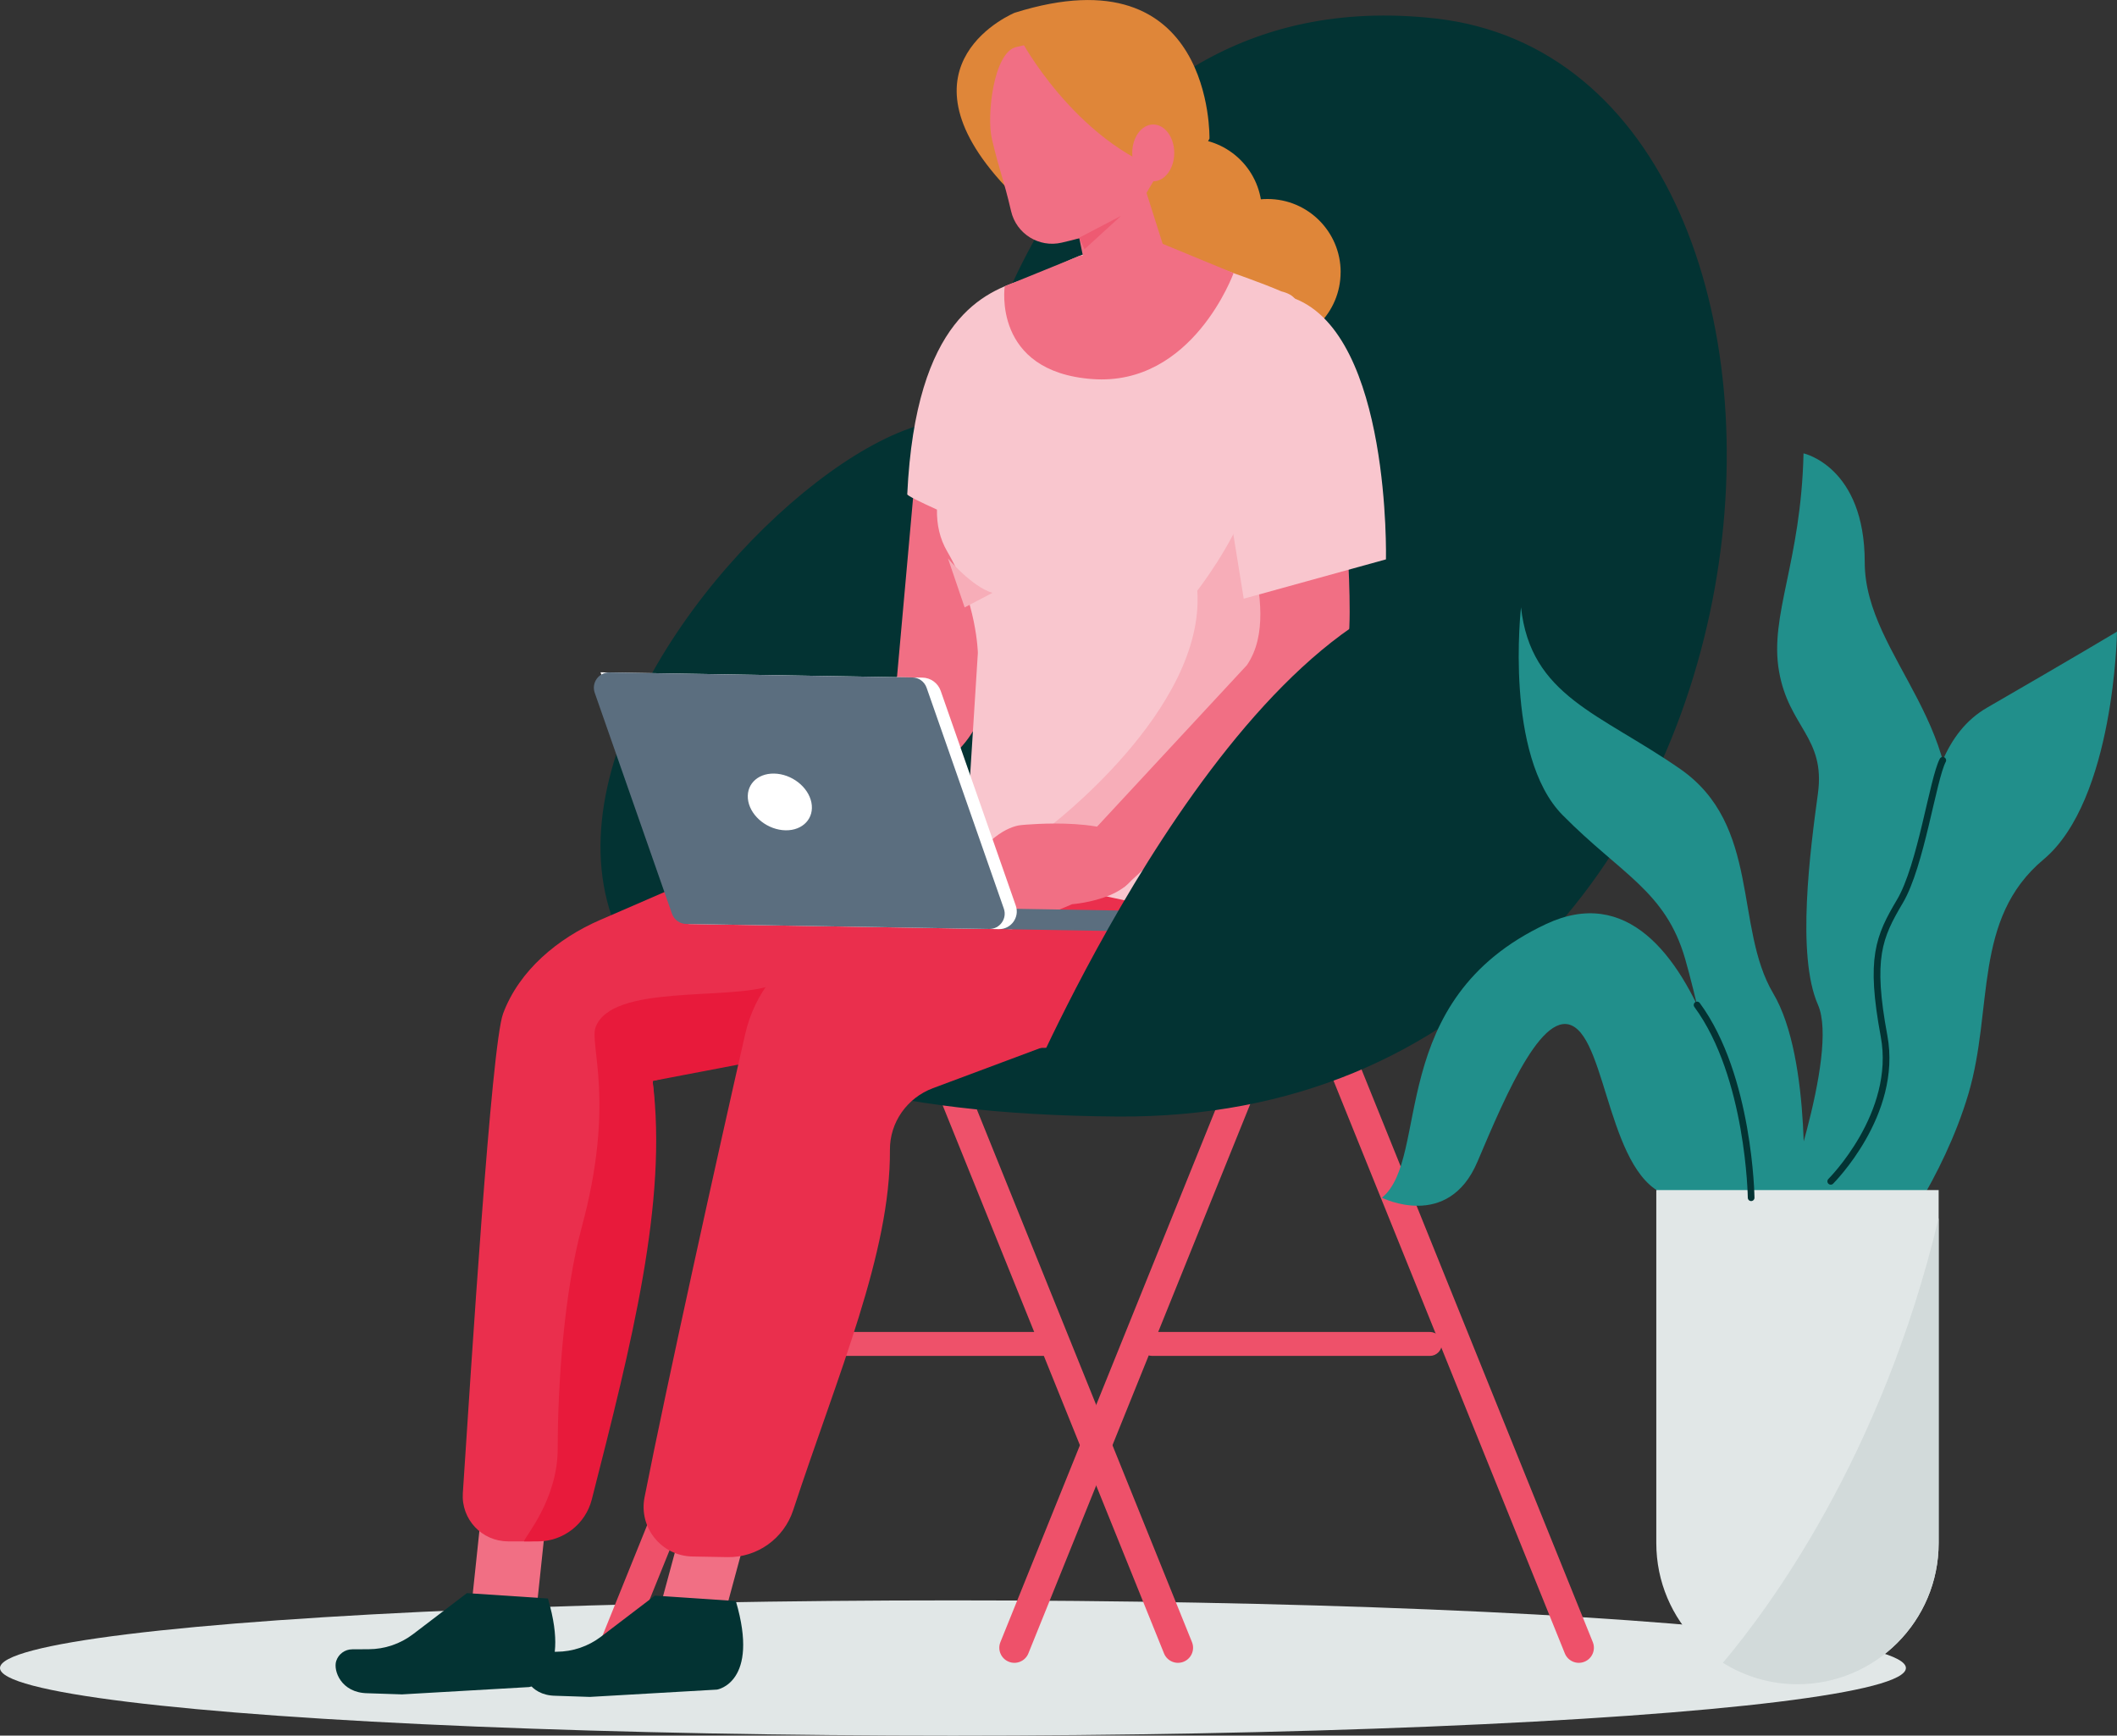<?xml version="1.0" encoding="UTF-8"?><svg id="Layer_2" xmlns="http://www.w3.org/2000/svg" viewBox="0 0 477.67 391.6"><rect x="0" y="0" width="477.67" height="391.6" fill="#333333" stroke="none"/><defs><style>.cls-1{fill:#e81a3b;}.cls-1,.cls-2,.cls-3,.cls-4,.cls-5,.cls-6,.cls-7,.cls-8,.cls-9,.cls-10{fill-rule:evenodd;}.cls-2{fill:#fff;}.cls-3{fill:#ee516a;}.cls-4{fill:#5b6e7f;}.cls-5{fill:#df8639;}.cls-11,.cls-9{fill:#f16f84;}.cls-12{fill:#e1e7e7;}.cls-6{fill:#ea2f4d;}.cls-7{fill:#f9c6ce;}.cls-8{fill:#033333;}.cls-13{fill:none;stroke:#033333;stroke-linecap:round;stroke-linejoin:round;stroke-width:1.51px;}.cls-14{fill:#d2dada;}.cls-15{fill:#ee5a72;}.cls-16{fill:#218f8b;}.cls-10{fill:#f7adb8;}</style></defs><g id="Layer_1-2"><g><ellipse class="cls-12" cx="215.02" cy="376.35" rx="215.02" ry="15.26"/><path class="cls-3" d="M357.51,374.93h0c1.74-.7,2.59-2.69,1.88-4.43l-61.81-153.04c-.7-1.74-2.69-2.59-4.43-1.88h0c-1.74,.7-2.59,2.69-1.88,4.43l61.81,153.04c.7,1.74,2.69,2.59,4.43,1.88Z"/><path class="cls-3" d="M267.07,374.93h0c1.74-.7,2.59-2.69,1.88-4.43l-61.81-153.04c-.7-1.74-2.69-2.59-4.43-1.88h0c-1.74,.7-2.59,2.69-1.88,4.43l61.81,153.04c.7,1.74,2.69,2.59,4.43,1.88Z"/><path class="cls-3" d="M227.61,374.93h0c-1.74-.7-2.59-2.69-1.88-4.43l61.81-153.04c.7-1.74,2.69-2.59,4.43-1.88h0c1.74,.7,2.59,2.69,1.88,4.43l-61.81,153.04c-.7,1.74-2.69,2.59-4.43,1.88Z"/><path class="cls-3" d="M236.62,305.93h-61.66c-1.48,0-2.7-1.21-2.7-2.7h0c0-1.48,1.21-2.7,2.7-2.7h61.66c1.48,0,2.7,1.21,2.7,2.7h0c0,1.48-1.21,2.7-2.7,2.7Z"/><path class="cls-3" d="M322.63,305.93h-62.67c-1.48,0-2.7-1.21-2.7-2.7h0c0-1.48,1.21-2.7,2.7-2.7h62.67c1.48,0,2.7,1.21,2.7,2.7h0c0,1.48-1.21,2.7-2.7,2.7Z"/><path class="cls-5" d="M229.01,2.85s-28.09,11.44-2.17,39.21l13.94-13.98V13.88l-11.77-11.03Z"/><path class="cls-8" d="M217.87,94.98S237.12-5.48,323.81,4.16c103.87,11.55,88.22,248.82-71.57,247.76-214.12-1.42-76.28-164.22-34.37-156.93Z"/><path class="cls-5" d="M284.74,47.77c0,9.12-7.39,16.51-16.51,16.51s-16.51-7.39-16.51-16.51,7.39-16.51,16.51-16.51,16.51,7.39,16.5,16.51Z"/><path class="cls-5" d="M302.49,61.41c0,9.12-7.39,16.51-16.51,16.51s-16.51-7.39-16.5-16.51c0-9.12,7.39-16.51,16.51-16.51s16.51,7.39,16.51,16.51Z"/><path class="cls-3" d="M137.32,374.73h0c-1.74-.7-2.58-2.69-1.88-4.43l61.76-152.89c.7-1.74,2.69-2.58,4.43-1.88h0c1.74,.7,2.58,2.69,1.88,4.43l-61.75,152.89c-.7,1.74-2.69,2.58-4.43,1.88Z"/><rect class="cls-11" x="107.63" y="338.25" width="14.68" height="25.41" transform="translate(37.56 -10.15) rotate(6.04)"/><path class="cls-8" d="M105.37,359.44l-12.15,9.26c-2.89,2.2-6.41,3.4-10.04,3.41l-3.7,.02c-1.65,0-3.11,1.07-3.62,2.64h0c-.7,2.15,1.09,7.18,7.04,7.27l7.8,.26,28.69-1.65s9.68-1.53,4.24-19.98l-18.27-1.22Z"/><polygon class="cls-9" points="163.33 364.93 148.73 363.39 155.55 338.18 170.15 339.72 163.33 364.93"/><path class="cls-8" d="M147.77,360.01l-12.15,9.26c-2.89,2.2-6.41,3.4-10.04,3.41l-3.7,.02c-1.65,0-3.11,1.07-3.62,2.64h0c-.7,2.15,1.09,7.18,7.04,7.27l7.8,.26,28.69-1.65s9.68-1.53,4.24-19.98l-18.27-1.22Z"/><path class="cls-6" d="M187.45,163.32s-14.07,40.41-13.09,48.29c1.82,14.76,9.87,25.21,9.87,25.21l69.02-.54c19.71-.15,34.57-17.95,31.23-37.37l-.05-.28c-.32-1.85-.61-3.71-.86-5.58-1.18-8.74-9.23-23.6-9.23-23.6-21.44,13.9-55.79,8.27-89.83-.91l2.93-5.21Z"/><path class="cls-6" d="M114.62,347.77c-5.9,0-10.57-4.98-10.19-10.87,1.86-28.12,6.43-101.06,9.08-108.19,3.65-9.83,12.46-17.05,21.89-21.14l75.23-32.62,40.24,42.91-103.63,26.03c3.19,27.08-9.22,60.85-18.72,97.02-1.06,4.05-4.74,6.87-8.93,6.87h-4.98Z"/><path class="cls-1" d="M118.24,347.77c.14-1.03,7.6-9.34,7.6-20.98,0-14.8,1.5-35.4,5.41-49.86,7.69-28.4,1.64-41.31,3.16-45.23,3.73-9.67,29.58-5.96,39.41-9.28l70.45-21.92,10.97,22.79-107.99,20.6c3.48,27.16-4.81,59.49-13.72,94.43-1.42,5.56-6.43,9.46-12.17,9.46h-3.12Z"/><path class="cls-6" d="M156.23,351.19c-6.97-.13-12.14-6.51-10.8-13.35,4.92-25.01,16.86-78.95,22.72-104.56,2.1-9.18,8.08-16.71,16.67-21.01l68.53-34.31,52.57,31.91-95.43,35.66c-5.81,2.17-9.73,7.7-9.69,13.9,.16,23.25-11.69,50.48-21.83,81.31-2.1,6.4-8.1,10.71-14.83,10.59l-7.91-.14Z"/><path class="cls-9" d="M223.44,73.78l-16.57,29.14-4.47,49.76-35.42,36.21,10.09,7.47s20.49-12.69,36.61-24.88c5.01-3.78,8.26-9.43,9.02-15.66,1.72-14.1,4.71-38.53,4.71-38.53l.09-31.11-4.05-12.39Z"/><path class="cls-7" d="M281.58,106.83c-2.12-21.54,19.82-38.04,7.57-41.08-9.43-4.03-25.2-8.88-25.2-8.88l-6.52-.55s-.97-.17-2.45-.43c-7.86-1.37-14.69,3.94-23.91,7.12-8.77,2.82-24.47,8.62-26.36,48.51-.01,.31,2.88,1.73,6.7,3.46-.05,3.31,.59,6.51,2.35,9.51,6.65,11.3,6.88,22.83,6.88,22.83l-2.93,46.41s93.08,29.53,86.87,1.68l-23.01-88.6Z"/><path class="cls-10" d="M236.35,186.86s35.64-26.7,33.8-53.58c0,0,8.02-10.33,11.12-19.62l6.91,34.31-27.88,38.89-13.11,5.19-10.84-5.19Z"/><path class="cls-9" d="M230.65,186.15s-4.59-.06-9.8,6.4c-6.77,8.4-7.08,6.47-1.62,14,1.53,2.11,8.93,3.23,8.93,3.23l13.76-5.77s17.87-1.29,14.43-12.38c-2.43-7.83-25.7-5.49-25.7-5.49Z"/><g><polygon class="cls-4" points="254.97 210.13 214.27 209.45 214.52 204.81 255.21 205.49 254.97 210.13"/><path class="cls-2" d="M225.36,209.64l-70.01-1.16-19.85-56.79,72.63,1.2c1.86,.03,3.5,1.22,4.12,2.97l16.95,48.48c.91,2.62-1.06,5.34-3.83,5.3Z"/><path class="cls-4" d="M223.19,209.6l-68.37-1.13c-1.44-.02-2.72-.95-3.2-2.31l-17.43-49.85c-.79-2.26,.91-4.63,3.31-4.59l68.37,1.13c1.44,.02,2.72,.95,3.2,2.31l17.43,49.85c.79,2.26-.91,4.63-3.31,4.59Z"/><path class="cls-2" d="M183.08,181.06c.71,3.53-1.9,6.35-5.83,6.28-3.93-.07-7.7-2.98-8.41-6.52s1.9-6.35,5.83-6.28c3.93,.07,7.7,2.98,8.41,6.52Z"/></g><path class="cls-9" d="M282.68,125.84c1.72,7.97,3.26,17.51-1.34,24.24l-37.8,40.74,10.08,9.34s24.13-21.86,39.09-37.04c12.3-12.49,11-13.09,11.57-18.94,.69-7.07-.22-19.31-.49-28.6l-21.1,10.25Z"/><path class="cls-8" d="M232.56,243.73c.37,.37,46.18-108.33,98.8-112.59,51.49-4.17,39.24,4.33,39.24,4.33l-79.83,107.8-58.21,.47Z"/><path class="cls-10" d="M213.9,126.01s5.48,6.45,10.04,7.75l-6.28,3.29-3.76-11.04Z"/><path class="cls-7" d="M312.72,126.21s1.16-50.43-20.61-58.86c-21.77-8.43-16.97,33.76-16.97,33.76l5.49,33.97,32.09-8.87Z"/><path class="cls-11" d="M243.54,57.74l-16.84,6.85s-2.86,19.27,19.77,20.94c22.64,1.67,31.87-23.91,31.87-23.91l-16.21-6.69-18.59,2.81Z"/><path class="cls-16" d="M410.25,269.9s-1.66-32.03,12.71-48.42c14.37-16.39,6.08-50.65,25.42-61.83,19.34-11.17,29.29-17.13,29.29-17.13,0,0-.55,37.99-16.58,51.4-16.03,13.41-11.24,33.6-16.95,52.89-5.71,19.29-17.87,35.01-17.87,35.01l-16.02-11.92Z"/><path class="cls-16" d="M406.94,102.29s13.81,2.98,13.81,24.58,25.97,37.99,17.68,68.53c-8.29,30.54-12.71,66.3-12.71,66.3l-2.22,18.05-22.09-4.64s13.7-37.25,8.78-48.42c-4.91-11.17-1.72-35.01,0-47.67,1.72-12.66-6.57-14.9-8.78-27.56-2.21-12.66,4.97-24.58,5.53-49.16Z"/><path class="cls-16" d="M395.12,270.24s-9.82-78.88-46.29-61.74c-36.47,17.13-25.97,52.72-37.02,61.74,0,0,14.92,7.53,21.55-8.11,6.63-15.64,15.47-36.5,22.66-29.8,7.18,6.7,7.92,37.91,23.58,37.91h15.53Z"/><path class="cls-16" d="M343.2,136.99s-3.87,33.52,9.39,46.93c13.26,13.41,23.21,17.13,27.63,32.4,4.42,15.27,13.26,59.22,13.26,59.22l13.39-3.48s2.08-33.02-6.76-47.91c-8.84-14.9-2.76-37.99-21-50.65-18.24-12.66-33.71-16.39-35.92-36.5Z"/><path class="cls-12" d="M405.57,380.01h0c-17.59,0-31.85-14.26-31.85-31.85v-79.65h63.71v79.65c0,17.59-14.26,31.85-31.85,31.85Z"/><path class="cls-14" d="M437.42,348.16v-73.34c-12.8,53.86-38.47,88.28-48.68,100.35,4.89,3.05,10.64,4.84,16.83,4.84h0c17.59,0,31.85-14.26,31.85-31.85Z"/><path class="cls-13" d="M395.12,270.24s-.36-27.38-12.2-43.49"/><path class="cls-13" d="M413.08,266.54s15.3-15.2,12.03-32.78c-3.28-17.58-1.19-22.35,3.58-30.4,4.77-8.05,7.42-27.54,9.67-31.82"/><path class="cls-9" d="M240.78,40.38s2.47,12,4.51,21.94c.54,2.65,2.47,4.8,5.05,5.62,2.58,.83,5.4,.2,7.38-1.64,.65-.6,1.28-1.19,1.88-1.74,2.72-2.52,3.74-6.38,2.62-9.92-2.87-9.06-8.1-25.55-8.1-25.55l-13.34,11.29h0Z"/><path class="cls-9" d="M258.49,13.58c-1.19-5.11-6.3-8.29-11.41-7.1-5.46,1.27-12.34,2.87-17.8,4.14-5.11,1.19-6.68,15.53-5.49,20.64,1.75,7.53,2.6,8.86,4.35,16.39,1.19,5.11,6.3,8.29,11.41,7.1,5.46-1.27,15.56-3.75,18.18-9.36,2.22-4.75,5.07-6.73,3.88-11.84-1.75-7.53-1.37-12.44-3.12-19.97h0Z"/><path class="cls-5" d="M231.05,10.21s14.33,25.73,37.18,29.86l4.67-8.8s.99-42.47-43.89-28.41l2.04,7.35Z"/><path class="cls-9" d="M264.95,34.5c0,3.54-2.12,6.41-4.74,6.41s-4.74-2.87-4.74-6.41,2.12-6.41,4.74-6.41c2.62,0,4.74,2.87,4.74,6.41Z"/><polygon class="cls-15" points="243.51 53.63 244.7 56.23 252.95 48.7 243.51 53.63"/></g></g></svg>